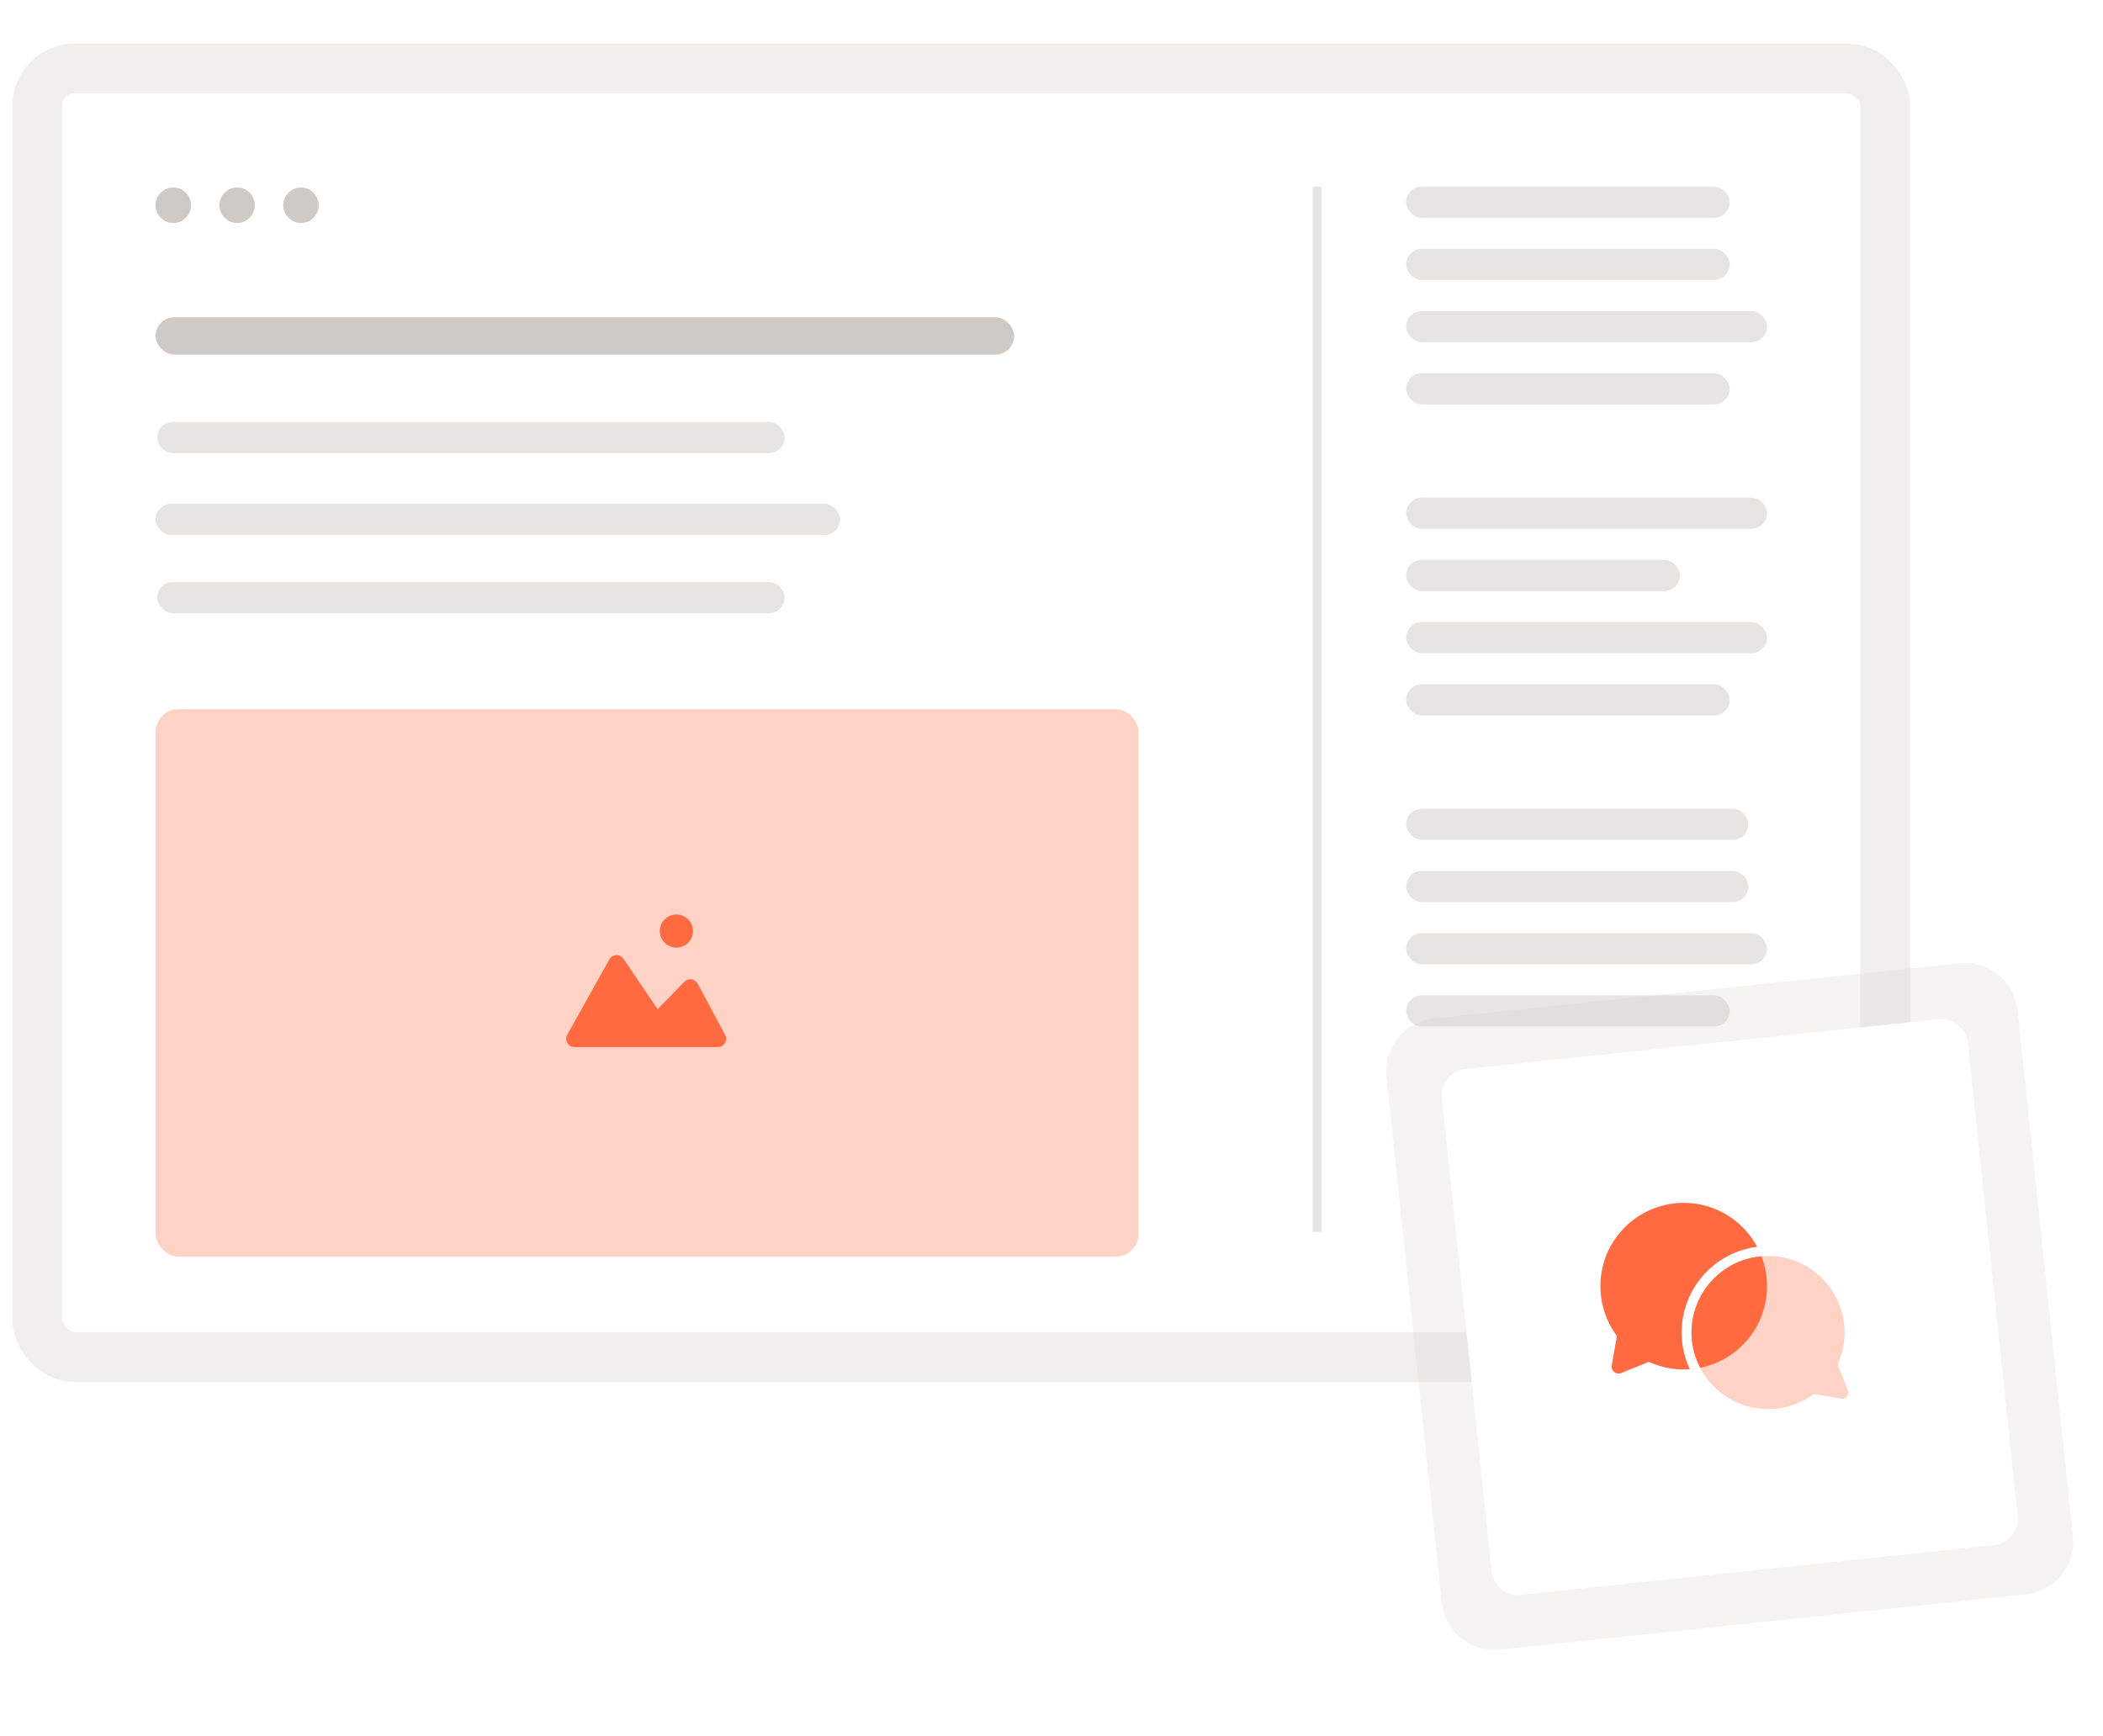 <svg width="338" height="279" viewBox="0 0 338 279" fill="none" xmlns="http://www.w3.org/2000/svg">
<g filter="url(#filter0_b_8530_22741)">
<rect x="10" y="15" width="289" height="199.143" rx="2" fill="white"/>
<rect x="6" y="11" width="297" height="207.143" rx="6" stroke="#D0CAC6" stroke-opacity="0.3" stroke-width="8"/>
</g>
<line x1="211.694" y1="30" x2="211.694" y2="198" stroke="#D0CAC6" stroke-opacity="0.5" stroke-width="1.388"/>
<path fill-rule="evenodd" clip-rule="evenodd" d="M30.702 32.991C30.702 33.747 30.402 34.472 29.867 35.007C29.332 35.542 28.607 35.842 27.851 35.842C27.095 35.842 26.37 35.542 25.835 35.007C25.3 34.472 25 33.747 25 32.991C25 32.235 25.3 31.51 25.835 30.975C26.37 30.44 27.095 30.14 27.851 30.14C28.607 30.14 29.332 30.44 29.867 30.975C30.402 31.51 30.702 32.235 30.702 32.991ZM40.967 32.991C40.967 33.747 40.667 34.472 40.132 35.007C39.597 35.542 38.872 35.842 38.116 35.842C37.36 35.842 36.635 35.542 36.1 35.007C35.565 34.472 35.265 33.747 35.265 32.991C35.265 32.235 35.565 31.51 36.1 30.975C36.635 30.44 37.36 30.14 38.116 30.14C38.872 30.14 39.597 30.44 40.132 30.975C40.667 31.51 40.967 32.235 40.967 32.991ZM48.38 35.842C49.136 35.842 49.861 35.542 50.396 35.007C50.931 34.472 51.231 33.747 51.231 32.991C51.231 32.235 50.931 31.51 50.396 30.975C49.861 30.44 49.136 30.14 48.38 30.14C47.624 30.14 46.898 30.44 46.364 30.975C45.829 31.51 45.529 32.235 45.529 32.991C45.529 33.747 45.829 34.472 46.364 35.007C46.898 35.542 47.624 35.842 48.38 35.842Z" fill="#D0CAC6"/>
<rect x="25" y="51" width="138" height="6" rx="3" fill="#D0CAC6"/>
<rect x="25" y="81" width="110" height="5" rx="2.5" fill="#E7E4E2"/>
<rect x="25.26" y="67.83" width="100.851" height="5" rx="2.5" fill="#E7E4E2"/>
<rect x="25.26" y="93.565" width="100.851" height="5" rx="2.5" fill="#E7E4E2"/>
<rect x="25" y="114" width="158" height="88" rx="3.68" fill="#FF6A40" fill-opacity="0.3"/>
<path d="M115.367 168.312H92.334C91.317 168.312 90.675 167.218 91.171 166.33L97.938 154.215C98.422 153.349 99.648 153.297 100.204 154.118L105.689 162.223L110 157.812C110.629 157.169 111.701 157.321 112.126 158.114L116.541 166.351C117.017 167.238 116.374 168.312 115.367 168.312Z" fill="#FF6A40"/>
<path d="M106.049 149.664C106.049 148.193 107.242 147 108.713 147C110.184 147 111.377 148.193 111.377 149.664C111.377 151.135 110.184 152.328 108.713 152.328C107.242 152.328 106.049 151.135 106.049 149.664Z" fill="#FF6A40"/>
<rect x="226" y="30" width="52" height="5" rx="2.5" fill="#E7E4E2"/>
<rect x="226" y="40" width="52" height="5" rx="2.5" fill="#E7E4E2"/>
<rect x="226" y="50" width="58" height="5" rx="2.5" fill="#E7E4E2"/>
<rect x="226" y="60" width="52" height="5" rx="2.5" fill="#E7E4E2"/>
<rect x="226" y="80" width="58" height="5" rx="2.5" fill="#E7E4E2"/>
<rect x="226" y="90" width="44" height="5" rx="2.5" fill="#E7E4E2"/>
<rect x="226" y="100" width="58" height="5" rx="2.5" fill="#E7E4E2"/>
<rect x="226" y="110" width="52" height="5" rx="2.5" fill="#E7E4E2"/>
<rect x="226" y="130" width="55" height="5" rx="2.5" fill="#E7E4E2"/>
<rect x="226" y="140" width="55" height="5" rx="2.5" fill="#E7E4E2"/>
<rect x="226" y="150" width="58" height="5" rx="2.5" fill="#E7E4E2"/>
<rect x="226" y="160" width="52" height="5" rx="2.5" fill="#E7E4E2"/>
<g filter="url(#filter1_b_8530_22741)">
<path d="M222.838 173.064C222.347 168.395 225.734 164.213 230.403 163.722L314.937 154.837C319.606 154.346 323.788 157.733 324.279 162.402L333.164 246.936C333.655 251.605 330.268 255.787 325.599 256.278L241.065 265.163C236.396 265.654 232.213 262.267 231.723 257.598L222.838 173.064Z" fill="#D0CAC6" fill-opacity="0.2"/>
</g>
<path d="M231.745 176.503C231.5 174.168 233.193 172.077 235.527 171.832L311.608 163.835C313.943 163.59 316.034 165.283 316.279 167.618L324.276 243.699C324.521 246.033 322.828 248.124 320.493 248.37L244.412 256.366C242.078 256.611 239.987 254.918 239.741 252.584L231.745 176.503Z" fill="white"/>
<mask id="mask0_8530_22741" style="mask-type:alpha" maskUnits="userSpaceOnUse" x="246" y="180" width="60" height="60">
<rect x="246.537" y="186.158" width="54" height="54" transform="rotate(-6 246.537 186.158)" fill="white"/>
</mask>
<g mask="url(#mask0_8530_22741)">
<path d="M295.349 219.33C295.349 219.33 295.349 219.33 295.349 219.33C296.6 216.606 296.815 213.519 295.951 210.649C295.088 207.778 293.206 205.322 290.659 203.741C288.113 202.159 285.077 201.562 282.121 202.061C279.165 202.56 276.493 204.121 274.607 206.45C272.72 208.78 271.749 211.718 271.876 214.713C272.002 217.707 273.218 220.553 275.294 222.715C277.37 224.877 280.164 226.207 283.151 226.455C286.139 226.703 289.114 225.852 291.518 224.061C291.518 224.061 291.518 224.061 291.518 224.061C291.518 224.061 291.518 224.061 291.518 224.061L295.873 224.825C296.053 224.856 296.238 224.839 296.41 224.775C296.581 224.711 296.732 224.602 296.847 224.46C296.962 224.318 297.037 224.147 297.064 223.966C297.091 223.786 297.07 223.601 297.001 223.431L295.349 219.33C295.349 219.33 295.349 219.33 295.349 219.33Z" fill="#FF6A40" fill-opacity="0.3"/>
<path fill-rule="evenodd" clip-rule="evenodd" d="M257.267 205.637C256.997 208.888 257.923 212.126 259.872 214.742L259.872 214.742L259.041 219.481C259.006 219.677 259.025 219.879 259.095 220.065C259.165 220.252 259.283 220.416 259.438 220.541C259.593 220.667 259.778 220.748 259.975 220.778C260.172 220.807 260.373 220.784 260.557 220.709L265.02 218.911L265.02 218.911C267.09 219.862 269.353 220.263 271.594 220.098C270.816 218.442 270.367 216.636 270.289 214.779C270.146 211.398 271.242 208.081 273.372 205.451C275.502 202.821 278.519 201.059 281.856 200.495C282.04 200.464 282.224 200.437 282.409 200.413C281.574 198.857 280.432 197.468 279.037 196.338C276.502 194.286 273.305 193.229 270.045 193.366C266.786 193.504 263.689 194.827 261.336 197.086C258.984 199.346 257.536 202.386 257.267 205.637ZM283.107 201.935C282.777 201.963 282.448 202.005 282.12 202.061C279.164 202.56 276.492 204.12 274.606 206.45C272.719 208.779 271.748 211.717 271.875 214.712C271.951 216.526 272.428 218.285 273.252 219.871C273.66 219.789 274.066 219.687 274.468 219.566C277.592 218.627 280.265 216.579 281.986 213.808C283.706 211.036 284.356 207.732 283.814 204.516C283.664 203.628 283.426 202.764 283.107 201.935Z" fill="#FF6A40"/>
</g>
<defs>
<filter id="filter0_b_8530_22741" x="-5.353" y="-0.353" width="319.706" height="229.849" filterUnits="userSpaceOnUse" color-interpolation-filters="sRGB">
<feFlood flood-opacity="0" result="BackgroundImageFix"/>
<feGaussianBlur in="BackgroundImageFix" stdDeviation="3.677"/>
<feComposite in2="SourceAlpha" operator="in" result="effect1_backgroundBlur_8530_22741"/>
<feBlend mode="normal" in="SourceGraphic" in2="effect1_backgroundBlur_8530_22741" result="shape"/>
</filter>
<filter id="filter1_b_8530_22741" x="197.285" y="129.284" width="161.431" height="161.432" filterUnits="userSpaceOnUse" color-interpolation-filters="sRGB">
<feFlood flood-opacity="0" result="BackgroundImageFix"/>
<feGaussianBlur in="BackgroundImageFix" stdDeviation="12.753"/>
<feComposite in2="SourceAlpha" operator="in" result="effect1_backgroundBlur_8530_22741"/>
<feBlend mode="normal" in="SourceGraphic" in2="effect1_backgroundBlur_8530_22741" result="shape"/>
</filter>
</defs>
</svg>
